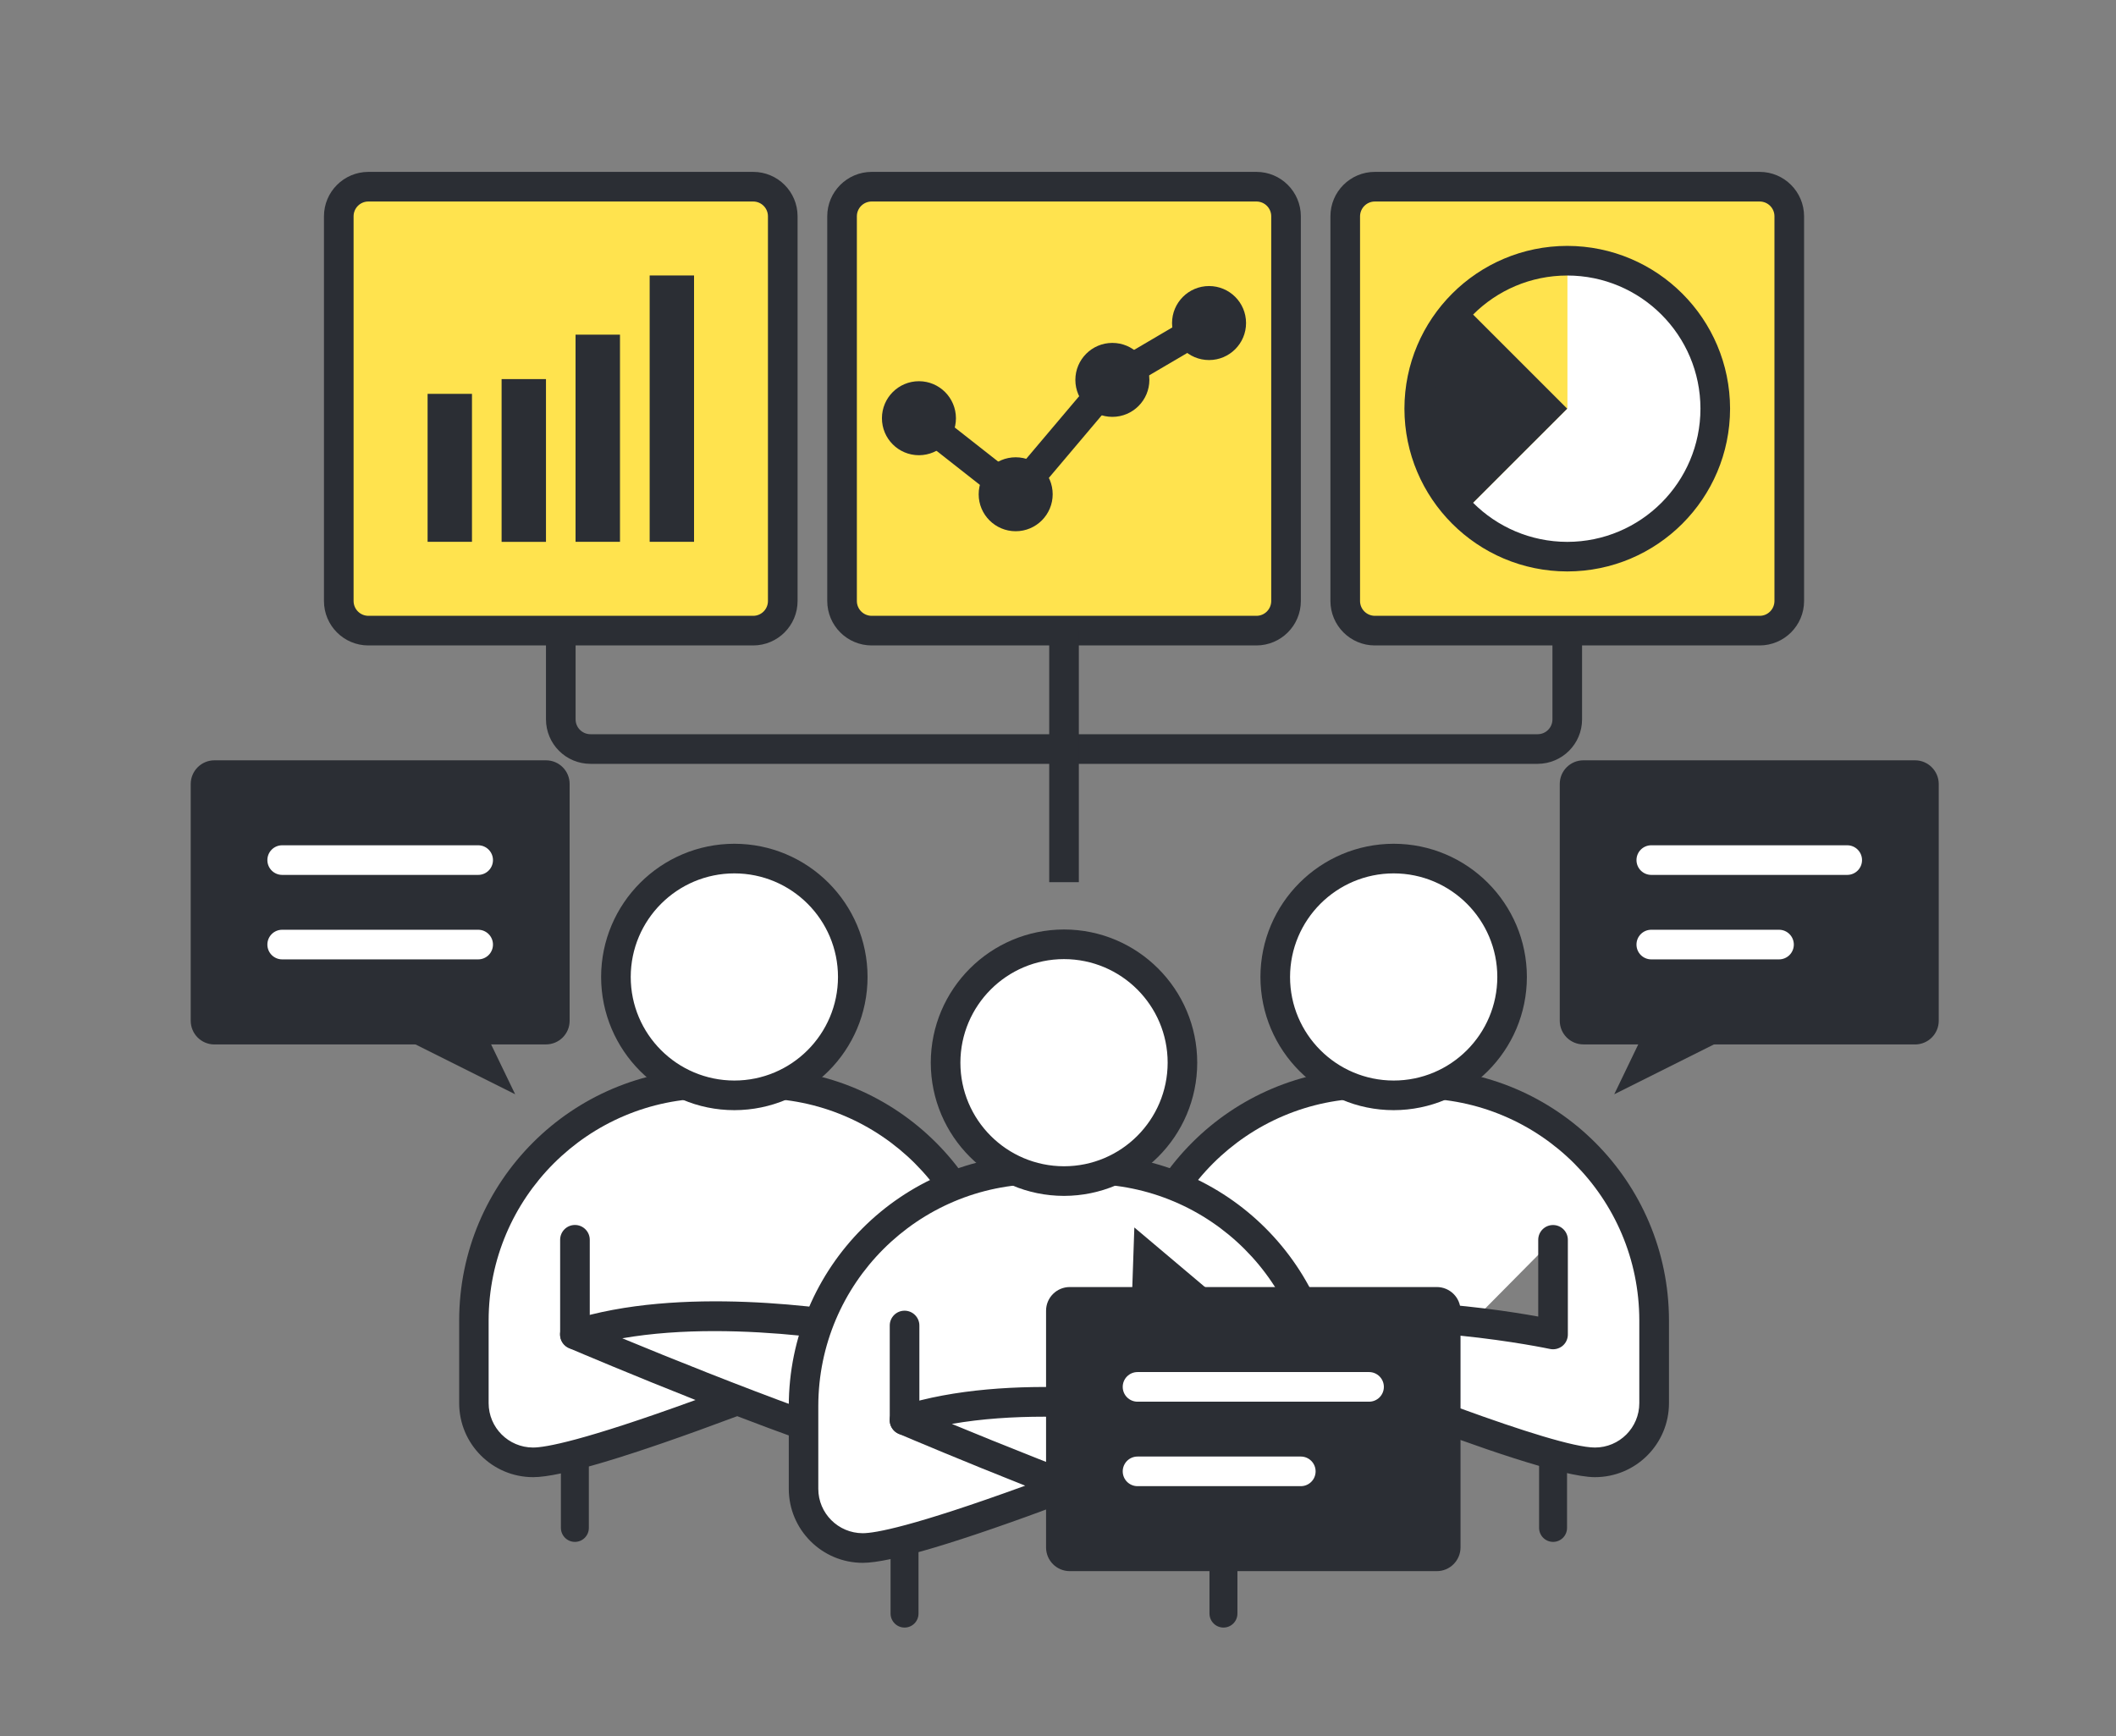 <?xml version="1.0" encoding="UTF-8"?><svg id="b" xmlns="http://www.w3.org/2000/svg" xmlns:xlink="http://www.w3.org/1999/xlink" viewBox="0 0 390 320"><rect x="0" y="0" width="390" height="320" fill="#808080" stroke="none"/><defs><style>.bk{fill:none;}.bl{fill:#ffe34e;}.bm{fill:#fff;}.bn{fill:#2b2e34;}.bo{clip-path:url(#g);}</style><clipPath id="g"><path id="h" class="bk" d="M390,0H0v320h390V0Z"/></clipPath></defs><g id="c"><g id="d"><g id="e"><g id="f"><g class="bo"><path id="i" class="bm" d="M256.74,258.33c-14.72,5.51-31.25,11.19-36.98,11.19-6.03,0-10.91-4.88-10.91-10.91h0v-15.26c0-24.1,19.53-43.64,43.64-43.65h8.74c24.11,0,43.65,19.54,43.65,43.64h0v15.28c0,6.02-4.89,10.91-10.91,10.91-11.15,0-66.49-23.56-66.49-23.56,23.8-7.59,58.78,0,58.78,0v-17.46"/><path id="j" class="bn" d="M293.96,272.25c-5.78,0-21.63-5.5-36.58-11.24-19.92,7.46-32.57,11.24-37.61,11.24-7.53,0-13.63-6.11-13.64-13.63v-15.27c.03-25.59,20.77-46.33,46.37-46.37h8.73c25.6.03,46.35,20.77,46.38,46.37v15.27c-.01,7.53-6.11,13.63-13.64,13.63M236.19,246.65c18.41,7.62,50.28,20.14,57.77,20.14,4.52,0,8.18-3.66,8.18-8.18v-15.27c-.03-22.58-18.33-40.88-40.92-40.91h-8.73c-22.59.03-40.89,18.33-40.92,40.91v15.27c0,4.51,3.67,8.17,8.18,8.18,2.27,0,9.16-1.2,29.95-8.76-11.39-4.51-21.01-8.58-23.31-9.56-1.05-.45-1.71-1.5-1.66-2.64.05-1.14.81-2.13,1.9-2.47,20.14-6.42,47.46-2.42,56.88-.71v-14.14c0-1.51,1.22-2.73,2.73-2.73h0c1.51,0,2.73,1.22,2.73,2.73v17.45c0,.82-.37,1.6-1.01,2.12-.65.51-1.49.71-2.29.54-.3-.06-27.43-5.83-49.49-1.97"/><path id="k" class="bm" d="M278.69,180.07c0,12.05-9.77,21.82-21.82,21.82h0c-12.05,0-21.82-9.77-21.82-21.82h0c0-12.05,9.77-21.82,21.82-21.82h0c12.05,0,21.82,9.77,21.82,21.82"/><path id="l" class="bn" d="M256.87,204.61c-13.56-.01-24.54-11-24.56-24.55.02-13.55,11-24.53,24.56-24.55,13.55.01,24.54,11,24.55,24.55-.01,13.55-11,24.53-24.55,24.55M256.87,160.97c-10.54.01-19.09,8.55-19.1,19.09,0,10.54,8.55,19.08,19.1,19.09,10.54,0,19.09-8.55,19.1-19.09-.01-10.54-8.55-19.08-19.1-19.09"/><path id="m" class="bn" d="M227.47,248.68c-1.51,0-2.73-1.22-2.73-2.73v-17.45c0-1.51,1.22-2.73,2.73-2.73,1.51,0,2.73,1.23,2.73,2.73v17.45c0,1.51-1.22,2.73-2.73,2.73"/><path id="n" class="bn" d="M286.25,284.18c-1.42,0-2.57-1.15-2.58-2.57,0,0,0,0,0,0v-13.09c0-1.42,1.16-2.57,2.58-2.57h0c1.42,0,2.57,1.15,2.57,2.57v13.09c0,1.42-1.15,2.57-2.57,2.57"/><path id="o" class="bn" d="M227.47,284.18c-1.42,0-2.57-1.15-2.58-2.57,0,0,0,0,0,0v-13.09c0-1.42,1.16-2.57,2.58-2.57h0c1.42,0,2.57,1.15,2.57,2.57v13.09c0,1.42-1.15,2.57-2.57,2.57"/><path id="p" class="bl" d="M138.82,116.22h-70.92c-3.01,0-5.46-2.44-5.46-5.45h0V39.85c0-3.01,2.45-5.45,5.46-5.45h70.92c3.01,0,5.45,2.44,5.45,5.45v70.92c0,3.01-2.45,5.44-5.45,5.44"/><path id="q" class="bn" d="M138.82,118.96h-70.93c-4.52,0-8.18-3.67-8.18-8.19V39.86c0-4.51,3.67-8.17,8.18-8.18h70.93c4.52,0,8.18,3.66,8.18,8.18v70.91c0,4.52-3.66,8.18-8.18,8.19M67.89,37.14c-1.5,0-2.72,1.22-2.72,2.72v70.91c0,1.5,1.22,2.72,2.72,2.73h70.93c1.5,0,2.72-1.22,2.72-2.73V39.86c0-1.5-1.22-2.72-2.72-2.72h-70.93Z"/><path id="r" class="bl" d="M231.57,116.22h-70.92c-3.01,0-5.45-2.44-5.45-5.45V39.85c0-3.01,2.44-5.45,5.45-5.45h70.92c3.01,0,5.45,2.44,5.45,5.45v70.92c0,3.01-2.45,5.44-5.45,5.44"/><path id="s" class="bn" d="M231.57,118.96h-70.92c-4.52-.01-8.17-3.67-8.18-8.19V39.86c0-4.51,3.67-8.17,8.18-8.18h70.92c4.52,0,8.18,3.66,8.19,8.18v70.91c0,4.52-3.67,8.18-8.19,8.19M160.65,37.14c-1.5,0-2.72,1.22-2.72,2.72v70.91c0,1.5,1.22,2.72,2.72,2.73h70.92c1.51,0,2.72-1.22,2.73-2.73V39.86c0-1.5-1.22-2.72-2.73-2.72h-70.92Z"/><path id="t" class="bl" d="M324.32,116.22h-70.92c-3.01,0-5.46-2.44-5.46-5.45h0V39.85c0-3.01,2.45-5.45,5.46-5.45h70.92c3.01,0,5.45,2.44,5.45,5.45v70.92c0,3.01-2.45,5.44-5.45,5.44"/><path id="u" class="bn" d="M324.32,118.96h-70.92c-4.52,0-8.18-3.67-8.19-8.19V39.86c0-4.52,3.67-8.18,8.19-8.18h70.92c4.52,0,8.18,3.66,8.19,8.18v70.91c0,4.52-3.67,8.18-8.19,8.19M253.4,37.14c-1.5,0-2.72,1.22-2.73,2.72v70.91c0,1.5,1.22,2.72,2.73,2.73h70.92c1.51,0,2.72-1.22,2.73-2.73V39.86c0-1.5-1.22-2.72-2.73-2.72h-70.92Z"/><path id="v" class="bm" d="M288.86,48.04v27.27l-19.29,19.28c10.65,10.65,27.92,10.66,38.58,0,10.66-10.65,10.66-27.92,0-38.57-5.12-5.12-12.06-7.99-19.3-7.99"/><path id="w" class="bl" d="M288.86,48.04c-7.24,0-14.18,2.87-19.29,7.99l19.29,19.29v-27.27Z"/><path id="x" class="bn" d="M269.56,56.03c-10.65,10.65-10.65,27.92,0,38.57l19.29-19.28h0l-19.29-19.29Z"/><path id="y" class="bn" d="M288.86,105.32c-16.57-.02-29.99-13.44-30.01-30,.02-16.56,13.44-29.98,30.01-30,16.57.02,29.99,13.44,30.01,30-.02,16.56-13.44,29.99-30.01,30M288.86,50.78c-13.55.01-24.53,10.99-24.55,24.54.01,13.55,11,24.53,24.55,24.55,13.55-.01,24.54-11,24.55-24.55-.01-13.55-11-24.53-24.55-24.54"/><path id="z" class="bn" d="M229.66,59.54c0,3.76-3.05,6.82-6.82,6.82-3.77,0-6.82-3.05-6.82-6.82,0-3.76,3.05-6.82,6.82-6.82,3.77,0,6.82,3.05,6.82,6.82"/><path id="aa" class="bn" d="M211.84,70.01c0,3.76-3.05,6.82-6.82,6.82-3.76,0-6.82-3.05-6.82-6.81,0,0,0,0,0,0,0-3.76,3.05-6.82,6.82-6.82,3.77,0,6.82,3.05,6.82,6.82"/><path id="ab" class="bn" d="M194.02,91.09c0,3.76-3.05,6.82-6.82,6.82-3.76,0-6.82-3.05-6.82-6.81,0,0,0,0,0,0,0-3.76,3.05-6.82,6.82-6.82,3.77,0,6.82,3.05,6.82,6.82"/><path id="ac" class="bn" d="M176.19,77.08c0,3.76-3.05,6.81-6.82,6.82-3.77,0-6.82-3.05-6.82-6.82h0c0-3.77,3.06-6.82,6.82-6.82h0c3.76,0,6.81,3.05,6.82,6.82"/><path id="ad" class="bn" d="M187.2,93.82c-.61,0-1.2-.21-1.68-.59l-17.82-14c-1.18-.93-1.39-2.64-.46-3.83.93-1.18,2.65-1.39,3.83-.46,0,0,0,0,0,0l15.75,12.37,16.12-19.07c.2-.24.43-.44.7-.59l17.82-10.47c1.3-.76,2.97-.33,3.74.97,0,0,0,0,0,0,.76,1.3.33,2.97-.97,3.73l-17.42,10.23-17.52,20.73c-.52.61-1.28.97-2.08.97"/><path id="ae" class="bn" d="M86.99,99.86h-8.18v-27.27h8.18v27.27Z"/><path id="af" class="bn" d="M100.63,99.87h-8.18v-30h8.18v30Z"/><path id="ag" class="bn" d="M114.27,99.86h-8.19v-38.18h8.19v38.18Z"/><path id="ah" class="bn" d="M127.92,99.86h-8.18v-49.09h8.18v49.09Z"/><path id="ai" class="bn" d="M283.4,140.78H108.81c-4.52-.01-8.17-3.67-8.18-8.19v-16.37h5.46v16.37c0,1.5,1.22,2.72,2.72,2.73h174.59c1.51,0,2.73-1.22,2.73-2.73v-16.37h5.46v16.37c0,4.52-3.67,8.18-8.19,8.19"/><path id="aj" class="bn" d="M198.84,162.59h-5.46v-46.36h5.46v46.36Z"/><path id="ak" class="bm" d="M135.23,258.33c-14.72,5.51-31.25,11.19-36.98,11.19-6.03,0-10.91-4.88-10.91-10.91h0v-15.26c0-24.1,19.53-43.64,43.64-43.65h8.74c24.11,0,43.65,19.54,43.65,43.64h0v15.28c0,6.02-4.88,10.91-10.91,10.91-11.16-.01-66.49-23.57-66.49-23.57,23.8-7.59,58.78,0,58.78,0v-17.45"/><path id="al" class="bn" d="M172.46,272.25c-5.78,0-21.63-5.5-36.58-11.24-19.92,7.46-32.57,11.24-37.61,11.24-7.53,0-13.63-6.11-13.64-13.63v-15.27c.03-25.59,20.77-46.33,46.37-46.37h8.73c25.6.03,46.35,20.77,46.38,46.37v15.27c-.01,7.53-6.11,13.63-13.64,13.63M114.68,246.65c18.41,7.62,50.28,20.14,57.77,20.14,4.52,0,8.18-3.66,8.18-8.18v-15.27c-.02-22.58-18.33-40.88-40.92-40.91h-8.73c-22.59.03-40.89,18.33-40.92,40.91v15.27c0,4.51,3.67,8.17,8.18,8.18,2.27,0,9.16-1.2,29.95-8.76-11.39-4.51-21.01-8.58-23.31-9.56-1.05-.45-1.71-1.5-1.66-2.64.05-1.14.81-2.13,1.9-2.47,20.14-6.42,47.46-2.42,56.88-.71v-14.14c0-1.51,1.22-2.73,2.73-2.73h0c1.51,0,2.73,1.22,2.73,2.73v17.45c0,1.51-1.23,2.73-2.74,2.73-.19,0-.38-.02-.57-.06-.3-.06-27.43-5.83-49.49-1.97"/><path id="am" class="bm" d="M157.18,180.07c0,12.05-9.77,21.82-21.82,21.82h0c-12.05,0-21.82-9.77-21.82-21.82h0c0-12.05,9.77-21.82,21.82-21.82h0c12.05,0,21.82,9.77,21.82,21.82"/><path id="an" class="bn" d="M135.35,204.61c-13.56-.01-24.54-11-24.56-24.55.02-13.55,11-24.53,24.56-24.55,13.55.01,24.54,11,24.55,24.55-.01,13.55-11,24.53-24.55,24.55M135.35,160.97c-10.54.01-19.09,8.55-19.1,19.09,0,10.54,8.55,19.08,19.1,19.09,10.54,0,19.09-8.55,19.1-19.09-.01-10.54-8.55-19.08-19.1-19.09"/><path id="ao" class="bn" d="M105.97,248.68c-1.51,0-2.73-1.22-2.73-2.73v-17.45c0-1.51,1.22-2.73,2.73-2.73,1.51,0,2.73,1.23,2.73,2.73v17.45c0,1.51-1.22,2.73-2.73,2.73"/><path id="ap" class="bn" d="M164.74,284.18c-1.42,0-2.57-1.15-2.58-2.57,0,0,0,0,0,0v-13.09c0-1.42,1.16-2.57,2.58-2.57h0c1.42,0,2.57,1.15,2.57,2.57v13.09c0,1.42-1.15,2.57-2.57,2.57"/><path id="aq" class="bn" d="M105.96,284.18c-1.42,0-2.57-1.15-2.58-2.57,0,0,0,0,0,0v-13.09c0-1.42,1.16-2.57,2.58-2.57h0c1.42,0,2.57,1.15,2.57,2.57v13.09c0,1.42-1.15,2.57-2.57,2.57"/><path id="ar" class="bm" d="M195.99,274.12c-14.72,5.52-31.25,11.19-36.98,11.19-6.02,0-10.91-4.88-10.91-10.9h0v-15.27c0-24.1,19.53-43.64,43.64-43.65h8.74c24.11,0,43.65,19.54,43.65,43.64h0v15.28c0,6.03-4.89,10.91-10.91,10.91h0c-11.15,0-66.49-23.56-66.49-23.56,23.8-7.59,58.78,0,58.78,0v-17.46"/><path id="as" class="bn" d="M233.21,288.04c-5.78,0-21.63-5.5-36.58-11.24-19.92,7.46-32.57,11.24-37.61,11.24-7.53,0-13.63-6.11-13.64-13.63v-15.27c.03-25.59,20.77-46.33,46.37-46.37h8.73c25.6.03,46.35,20.77,46.38,46.37v15.27c0,7.53-6.11,13.63-13.64,13.63M175.44,262.44c18.41,7.62,50.28,20.14,57.77,20.14,4.52,0,8.18-3.66,8.18-8.18v-15.27c-.03-22.58-18.33-40.88-40.92-40.91h-8.73c-22.59.03-40.89,18.33-40.92,40.91v15.27c0,4.51,3.67,8.17,8.18,8.18,2.27,0,9.16-1.2,29.95-8.76-11.38-4.51-21-8.58-23.31-9.56-1.05-.45-1.71-1.5-1.66-2.64.05-1.14.81-2.13,1.9-2.47,20.14-6.43,47.46-2.42,56.87-.7v-14.15c0-1.51,1.22-2.73,2.73-2.73h0c1.51,0,2.73,1.22,2.73,2.73v17.45c0,.82-.37,1.6-1.01,2.12-.65.51-1.49.71-2.29.54-.3-.06-27.43-5.84-49.49-1.97"/><path id="at" class="bm" d="M217.93,195.86c0,12.05-9.77,21.82-21.82,21.82h0c-12.05,0-21.82-9.77-21.82-21.82h0c0-12.05,9.77-21.82,21.82-21.82h0c12.05,0,21.82,9.77,21.82,21.82"/><path id="au" class="bn" d="M196.11,220.41c-13.56-.01-24.54-11-24.56-24.55.02-13.55,11-24.53,24.56-24.55,13.55.01,24.54,11,24.55,24.55-.01,13.55-11,24.53-24.55,24.55M196.11,176.77c-10.54,0-19.09,8.55-19.1,19.09,0,10.54,8.55,19.08,19.1,19.09,10.54,0,19.09-8.55,19.1-19.09,0-10.54-8.55-19.08-19.1-19.09"/><path id="av" class="bn" d="M166.72,264.48c-1.51,0-2.73-1.22-2.73-2.73v-17.45c0-1.51,1.22-2.73,2.73-2.73,1.51,0,2.73,1.23,2.73,2.73v17.45c0,1.51-1.22,2.73-2.73,2.73"/><path id="aw" class="bn" d="M225.5,299.97c-1.42,0-2.57-1.15-2.58-2.57,0,0,0,0,0,0v-13.09c0-1.42,1.16-2.57,2.58-2.57h0c1.42,0,2.57,1.15,2.57,2.57v13.09c0,1.42-1.15,2.57-2.57,2.57"/><path id="ax" class="bn" d="M166.72,299.97c-1.42,0-2.57-1.15-2.58-2.57,0,0,0,0,0,0v-13.09c0-1.42,1.16-2.57,2.58-2.57h0c1.42,0,2.57,1.15,2.57,2.57v13.09c0,1.42-1.15,2.57-2.57,2.57"/><path id="ay" class="bn" d="M352.96,192.49h-61.12c-2.41,0-4.36-1.95-4.36-4.36h0v-43.64c0-2.41,1.95-4.36,4.36-4.36h61.12c2.41,0,4.36,1.96,4.37,4.36v43.64c0,2.41-1.95,4.37-4.37,4.37h0"/><path id="az" class="bn" d="M303.27,189.74l-5.75,11.94,20.48-10.24"/><path id="ba" class="bm" d="M340.46,161.25h-36.11c-1.51,0-2.73-1.22-2.73-2.73,0-1.51,1.22-2.73,2.73-2.73h36.11c1.51,0,2.73,1.23,2.73,2.73,0,1.51-1.22,2.73-2.73,2.73"/><path id="bb" class="bm" d="M327.89,176.82h-23.54c-1.51,0-2.73-1.22-2.73-2.73,0-1.51,1.22-2.73,2.73-2.73h23.54c1.51,0,2.73,1.23,2.73,2.73,0,1.51-1.22,2.73-2.73,2.73"/><path id="bc" class="bn" d="M264.82,237.21h-67.65c-2.41,0-4.37,1.95-4.37,4.36h0v43.64c0,2.41,1.96,4.36,4.37,4.36h67.65c2.41,0,4.36-1.96,4.37-4.36v-43.64c0-2.41-1.96-4.36-4.37-4.36"/><path id="bd" class="bn" d="M208.6,239.97l.47-13.74,14.26,12.03"/><path id="be" class="bm" d="M252.33,258.34h-42.67c-1.51,0-2.73-1.22-2.73-2.73,0-1.51,1.22-2.73,2.73-2.73h42.67c1.51,0,2.73,1.23,2.73,2.73,0,1.51-1.22,2.73-2.73,2.73"/><path id="bf" class="bm" d="M239.75,273.91h-30.09c-1.51,0-2.73-1.22-2.73-2.73,0-1.51,1.22-2.73,2.73-2.73h30.09c1.51,0,2.73,1.23,2.73,2.73,0,1.51-1.22,2.73-2.73,2.73"/><path id="bg" class="bn" d="M39.52,192.49h61.11c2.41,0,4.36-1.95,4.36-4.36h0v-43.64c0-2.41-1.95-4.36-4.36-4.36h-61.11c-2.41,0-4.36,1.96-4.37,4.36v43.64c0,2.41,1.95,4.37,4.37,4.37h0"/><path id="bh" class="bn" d="M89.19,189.74l5.76,11.94-20.48-10.24"/><path id="bi" class="bm" d="M88.13,161.25h-36.12c-1.51,0-2.73-1.22-2.73-2.73,0-1.51,1.22-2.73,2.73-2.73h36.12c1.51,0,2.73,1.23,2.73,2.73,0,1.51-1.22,2.73-2.73,2.73"/><path id="bj" class="bm" d="M88.13,176.82h-36.12c-1.51,0-2.73-1.22-2.73-2.73,0-1.51,1.22-2.73,2.73-2.73h36.12c1.51,0,2.73,1.23,2.73,2.73,0,1.51-1.22,2.73-2.73,2.73"/></g></g></g></g></g></svg>